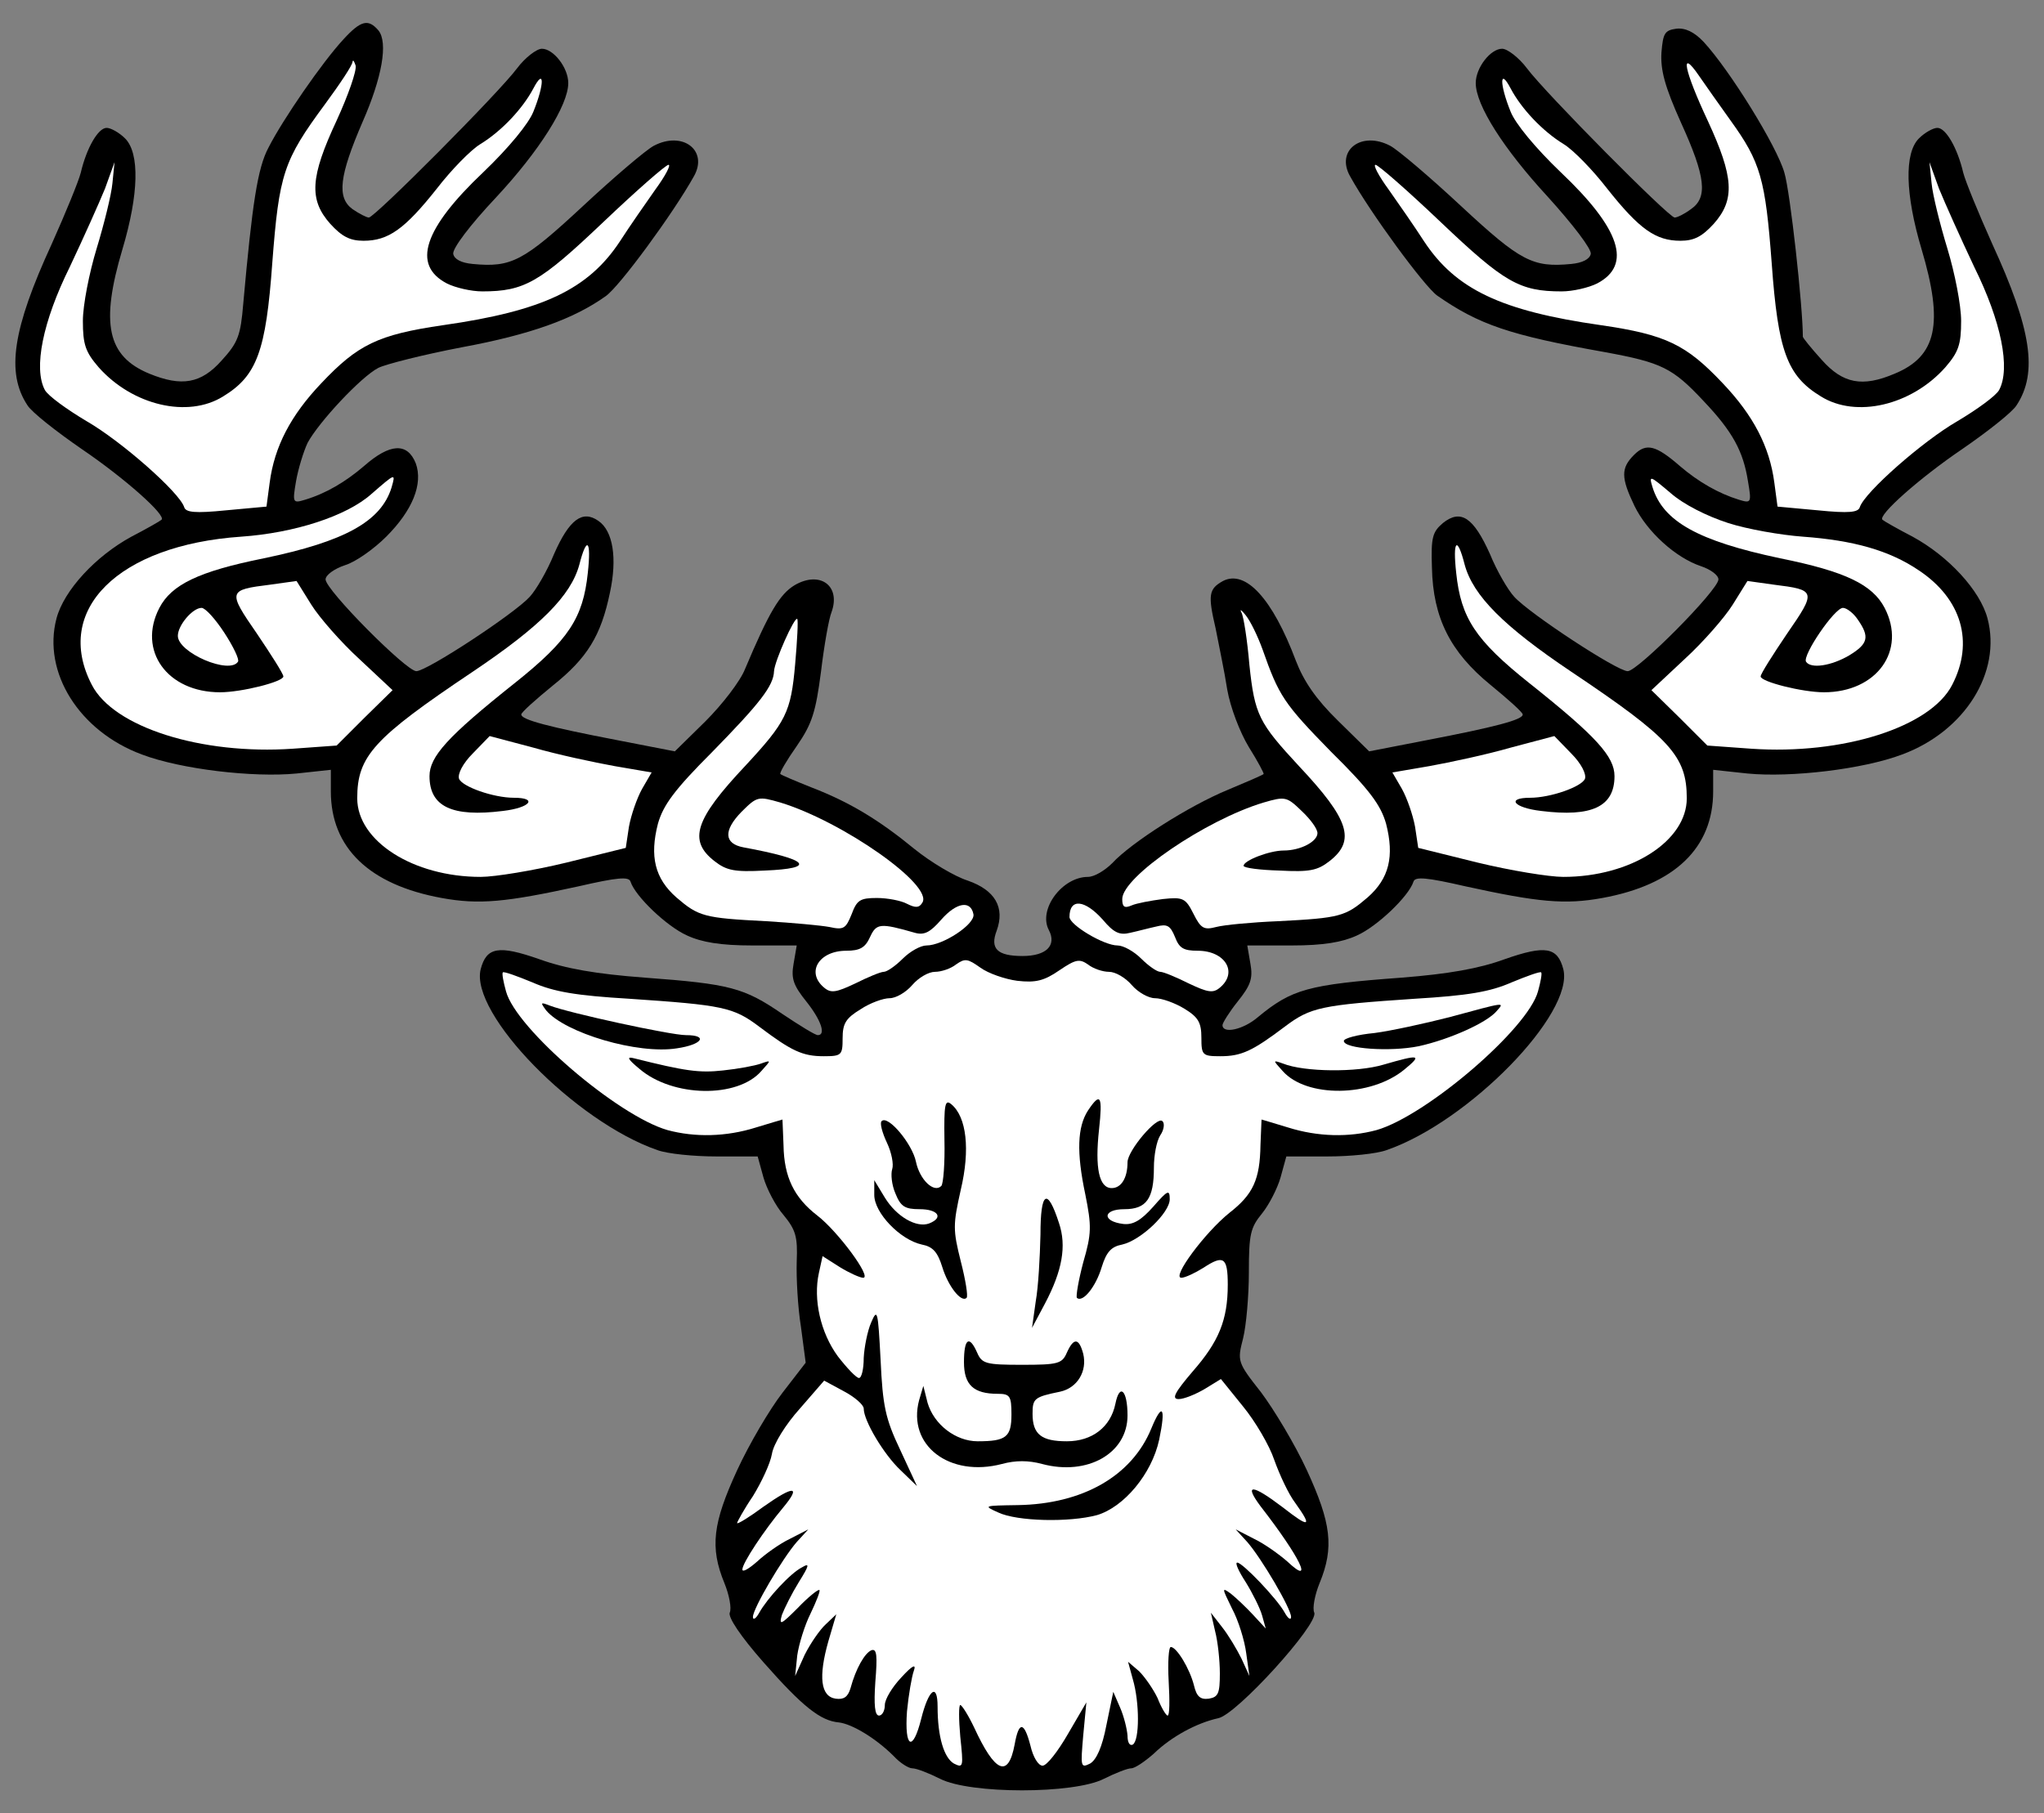 <?xml version="1.0" encoding="UTF-8" standalone="no"?>
<!DOCTYPE svg PUBLIC "-//W3C//DTD SVG 1.1//EN" "http://www.w3.org/Graphics/SVG/1.1/DTD/svg11.dtd">
<svg xmlns:dc="http://purl.org/dc/elements/1.1/" version="1.1" xmlns:xl="http://www.w3.org/1999/xlink" xmlns="http://www.w3.org/2000/svg" viewBox="33.769 59.663 296.961 263.507" width="296.961" height="263.507">
  <rect x="33.769" y="59.663" width="296.961" height="263.507" fill="#808080" stroke="none"/>
  <defs>
    <clipPath id="artboard_clip_path">
      <path d="M 33.769 59.663 L 330.731 59.663 L 330.731 323.17 L 33.769 323.17 Z"/>
    </clipPath>
  </defs>
  <g id="Stag_s_Head_Couped_Affronty_(2)" stroke="none" stroke-opacity="1" stroke-dasharray="none" fill="none" fill-opacity="1">
    <title>Stag&apos;s Head Couped Affronty (2)</title>
    <g id="Stag_s_Head_Couped_Affronty_(2)_Layer_2" clip-path="url(#artboard_clip_path)">
      <title>Layer 2</title>
      <g id="Group_3">
        <g id="Graphic_26">
          <path d="M 83.676 65.369 C 80.61 68.665 74.861 77.02 72.791 81.082 C 71.181 84.072 70.415 89.284 69.112 103.771 C 68.729 108.447 68.345 109.443 65.969 112.05 C 62.98 115.422 60.144 115.882 55.468 113.966 C 49.336 111.436 48.339 106.684 51.559 95.876 C 53.935 87.904 54.088 81.925 51.942 79.779 C 51.099 78.936 49.872 78.246 49.259 78.246 C 48.033 78.246 46.346 81.159 45.503 84.762 C 45.197 85.988 43.28 90.664 41.287 95.11 C 35.615 107.451 34.619 113.813 37.761 118.565 C 38.374 119.562 41.977 122.398 45.656 124.927 C 51.865 129.143 57.997 134.585 57.231 135.198 C 57.078 135.352 55.085 136.502 52.862 137.651 C 47.649 140.487 43.05 145.47 41.977 149.532 C 39.908 157.351 45.273 165.936 54.395 169.309 C 60.067 171.455 70.568 172.681 76.854 172.068 L 81.836 171.531 L 81.836 174.674 C 81.836 182.876 87.432 188.242 97.933 190.158 C 103.375 191.154 107.284 190.771 117.786 188.472 C 123.458 187.168 125.144 187.015 125.374 187.782 C 126.064 189.928 130.663 194.297 133.576 195.6 C 135.722 196.597 138.482 197.057 143.081 197.057 L 149.52 197.057 L 149.06 199.739 C 148.677 201.886 149.06 202.882 150.899 205.182 C 153.046 207.864 153.812 210.087 152.586 210.087 C 152.202 210.087 149.98 208.708 147.45 207.021 C 141.854 203.189 139.862 202.652 127.444 201.732 C 120.315 201.196 115.946 200.429 112.114 199.049 C 106.211 196.98 104.448 197.286 103.605 200.506 C 101.996 206.945 117.326 222.658 129.284 226.797 C 130.74 227.334 134.573 227.717 137.869 227.717 L 143.847 227.717 L 144.691 230.783 C 145.151 232.393 146.454 234.923 147.603 236.226 C 149.366 238.372 149.673 239.368 149.52 242.971 C 149.443 245.347 149.673 249.64 150.133 252.476 L 150.823 257.688 L 147.45 262.057 C 145.61 264.433 142.621 269.493 140.858 273.325 C 137.332 280.99 136.872 284.516 139.018 289.729 C 139.708 291.415 140.091 293.408 139.785 294.021 C 139.555 294.711 141.318 297.394 144.691 301.226 C 150.363 307.665 152.969 309.735 155.652 309.965 C 157.568 310.195 161.017 312.264 163.624 314.87 C 164.543 315.867 165.77 316.633 166.306 316.633 C 166.92 316.633 168.683 317.323 170.369 318.166 C 174.738 320.389 189.762 320.389 194.131 318.166 C 195.817 317.323 197.58 316.633 198.117 316.633 C 198.654 316.633 200.11 315.637 201.413 314.487 C 203.942 312.034 207.622 310.041 210.764 309.351 C 213.447 308.815 225.328 295.707 224.715 294.021 C 224.409 293.408 224.792 291.415 225.482 289.729 C 227.628 284.516 227.168 280.99 223.642 273.325 C 221.879 269.493 218.813 264.433 216.973 261.981 C 213.524 257.611 213.524 257.458 214.367 254.162 C 214.827 252.322 215.21 247.953 215.21 244.581 C 215.21 238.985 215.44 238.065 217.127 235.996 C 218.123 234.769 219.35 232.393 219.809 230.783 L 220.653 227.717 L 226.631 227.717 C 229.927 227.717 233.76 227.334 235.216 226.797 C 247.174 222.658 262.504 206.945 260.895 200.506 C 260.052 197.286 258.289 196.98 252.386 199.049 C 248.631 200.429 244.185 201.196 237.439 201.732 C 223.795 202.729 221.419 203.419 216.513 207.481 C 214.367 209.321 211.378 209.934 211.378 208.631 C 211.378 208.324 212.374 206.715 213.601 205.182 C 215.44 202.882 215.823 201.886 215.44 199.739 L 214.98 197.057 L 221.419 197.057 C 226.018 197.057 228.778 196.597 230.924 195.6 C 233.837 194.297 238.436 189.928 239.126 187.782 C 239.356 187.015 241.042 187.168 246.714 188.472 C 257.216 190.771 261.125 191.154 266.567 190.158 C 277.068 188.242 282.664 182.876 282.664 174.674 L 282.664 171.531 L 287.646 172.068 C 293.932 172.681 304.433 171.455 310.105 169.309 C 319.227 165.936 324.592 157.351 322.523 149.532 C 321.45 145.47 316.851 140.487 311.638 137.651 C 309.415 136.502 307.422 135.352 307.269 135.198 C 306.503 134.585 312.635 129.143 318.844 124.927 C 322.523 122.398 326.125 119.562 326.739 118.565 C 329.881 113.813 328.885 107.451 323.213 95.11 C 321.22 90.664 319.303 85.988 318.997 84.762 C 318.154 81.159 316.467 78.246 315.241 78.246 C 314.628 78.246 313.401 78.936 312.558 79.779 C 310.412 81.925 310.565 87.904 312.941 95.876 C 316.161 106.684 315.164 111.436 309.032 113.966 C 304.356 115.959 301.52 115.422 298.454 111.973 C 296.921 110.287 295.695 108.754 295.695 108.6 C 295.695 104.231 293.855 87.521 293.012 84.762 C 291.939 80.929 285.04 69.814 281.284 65.752 C 279.904 64.296 278.601 63.682 277.298 63.836 C 275.612 64.066 275.382 64.526 275.152 67.285 C 274.999 69.814 275.612 72.191 277.988 77.48 C 281.591 85.375 281.897 88.364 279.445 90.051 C 278.525 90.74 277.452 91.277 277.068 91.277 C 276.225 91.277 258.289 73.187 255.606 69.585 C 254.456 68.051 252.77 66.748 252.003 66.748 C 250.317 66.748 248.171 69.508 248.171 71.731 C 248.171 74.95 252.233 81.312 258.595 88.211 C 262.275 92.273 265.034 95.876 264.881 96.566 C 264.727 97.332 263.654 97.869 262.045 98.022 C 256.449 98.559 254.686 97.639 246.101 89.667 C 241.579 85.451 236.903 81.466 235.753 80.852 C 231.537 78.629 227.781 81.542 229.927 85.298 C 232.84 90.587 240.735 101.318 242.575 102.621 C 248.631 106.837 253.076 108.37 266.874 110.823 C 275.229 112.356 276.762 113.123 281.284 117.952 C 285.5 122.398 287.033 125.234 287.723 129.603 C 288.26 132.746 288.183 132.822 286.42 132.286 C 283.43 131.366 280.518 129.68 277.911 127.457 C 274.309 124.314 272.929 124.007 271.166 125.77 C 269.25 127.687 269.25 129.066 271.243 133.206 C 273.082 136.962 277.222 140.717 280.901 141.944 C 282.281 142.404 283.43 143.247 283.43 143.86 C 283.43 145.393 271.703 157.198 270.246 157.198 C 268.713 157.198 255.989 148.843 253.766 146.39 C 252.846 145.393 251.237 142.634 250.24 140.181 C 247.864 134.892 246.024 133.589 243.418 135.658 C 241.885 136.962 241.655 137.728 241.808 142.174 C 241.962 149.456 244.491 154.438 250.317 159.191 C 252.846 161.26 254.993 163.176 254.993 163.483 C 255.069 164.25 250.93 165.323 240.965 167.239 L 232.687 168.849 L 228.164 164.403 C 224.945 161.26 223.182 158.654 222.032 155.665 C 218.66 146.696 214.75 142.404 211.454 144.09 C 209.385 145.24 209.231 146.083 210.381 150.989 C 210.841 153.365 211.684 157.351 212.068 159.88 C 212.527 162.487 213.907 166.089 215.21 168.235 C 216.513 170.305 217.433 172.068 217.357 172.145 C 217.203 172.298 214.904 173.294 212.144 174.444 C 206.549 176.744 198.117 182.109 195.357 185.099 C 194.284 186.172 192.751 187.092 191.831 187.092 C 188.076 187.092 184.55 191.844 186.159 194.834 C 187.309 197.057 185.776 198.59 182.327 198.59 C 178.647 198.59 177.574 197.516 178.571 194.91 C 179.797 191.538 178.341 189.008 174.355 187.628 C 172.439 187.015 168.989 184.946 166.613 183.029 C 161.477 178.813 157.185 176.207 151.589 174.061 C 149.29 173.141 147.297 172.298 147.143 172.145 C 146.99 171.991 148.063 170.152 149.52 168.082 C 151.743 164.863 152.279 163.176 153.046 157.274 C 153.506 153.442 154.195 149.532 154.579 148.613 C 155.958 144.78 152.892 142.557 149.213 144.703 C 147.067 146.006 145.534 148.536 142.008 156.891 C 141.318 158.654 138.712 162.027 136.259 164.48 L 131.813 168.849 L 123.535 167.239 C 113.57 165.323 109.431 164.25 109.507 163.483 C 109.507 163.176 111.577 161.337 114.107 159.267 C 119.089 155.281 121.082 152.062 122.385 145.776 C 123.458 140.794 122.845 136.808 120.699 135.352 C 118.399 133.742 116.483 135.122 114.26 140.181 C 113.263 142.634 111.654 145.393 110.734 146.39 C 108.511 148.843 95.787 157.198 94.254 157.198 C 92.797 157.198 81.07 145.393 81.07 143.86 C 81.07 143.247 82.296 142.327 83.906 141.791 C 85.439 141.331 88.122 139.414 89.885 137.651 C 93.717 133.819 95.25 129.986 94.177 126.997 C 92.951 123.931 90.421 124.084 86.665 127.38 C 83.982 129.68 81.146 131.366 78.08 132.286 C 76.317 132.822 76.241 132.746 76.777 129.603 C 77.084 127.84 77.85 125.31 78.463 124.007 C 80.073 121.018 86.205 114.426 88.735 113.123 C 89.808 112.586 95.25 111.206 100.846 110.133 C 110.81 108.294 117.173 105.994 121.772 102.698 C 123.765 101.318 131.583 90.664 134.573 85.298 C 136.719 81.542 132.963 78.629 128.747 80.852 C 127.597 81.466 122.921 85.451 118.399 89.667 C 109.814 97.639 108.051 98.559 102.455 98.022 C 100.769 97.869 99.773 97.332 99.619 96.566 C 99.466 95.799 102.072 92.35 105.828 88.364 C 112.114 81.619 116.329 74.95 116.329 71.731 C 116.329 69.508 114.183 66.748 112.497 66.748 C 111.73 66.748 110.044 68.051 108.894 69.585 C 106.288 73.111 88.198 91.277 87.355 91.277 C 87.048 91.277 85.975 90.74 84.979 90.051 C 82.679 88.364 83.063 85.222 86.435 77.403 C 89.271 70.964 90.191 65.829 88.735 64.066 C 87.278 62.379 86.205 62.609 83.676 65.369 Z" fill="black"/>
        </g>
        <g id="Graphic_25">
          <path d="M 82.679 77.173 C 78.847 85.375 78.617 88.671 81.759 92.197 C 83.446 94.036 84.596 94.65 86.589 94.65 C 90.191 94.65 92.567 92.963 97.243 87.061 C 99.313 84.378 102.149 81.466 103.529 80.622 C 106.671 78.706 109.737 75.41 111.27 72.497 C 112.88 69.431 112.88 71.884 111.27 75.87 C 110.581 77.633 107.668 81.159 103.988 84.685 C 95.327 92.887 93.564 98.176 98.7 100.858 C 99.926 101.472 102.225 102.008 103.835 102.008 C 109.967 102.008 112.19 100.705 121.388 91.967 C 126.218 87.368 130.51 83.612 130.893 83.612 C 131.277 83.612 130.433 85.222 128.977 87.214 C 127.521 89.284 125.221 92.58 123.841 94.726 C 119.242 101.702 112.65 104.844 98.163 106.914 C 88.658 108.294 85.745 109.75 80.456 115.346 C 76.011 120.021 73.634 124.544 72.944 129.833 L 72.485 133.282 L 66.659 133.819 C 62.06 134.279 60.757 134.125 60.527 133.359 C 59.837 131.213 51.405 123.777 46.346 120.865 C 43.51 119.178 40.751 117.185 40.291 116.342 C 38.604 113.199 39.984 106.377 43.893 98.482 C 45.886 94.266 48.186 89.131 49.029 87.061 L 50.409 83.229 L 50.102 86.295 C 49.949 87.981 48.876 92.273 47.803 95.799 C 46.73 99.325 45.81 104.001 45.81 106.301 C 45.81 109.75 46.193 110.823 48.109 113.046 C 53.015 118.565 61.063 120.481 66.199 117.262 C 71.105 114.273 72.408 110.67 73.328 97.869 C 74.324 84.915 74.937 82.999 80.993 74.797 C 83.139 71.884 84.979 69.125 84.979 68.665 C 85.055 68.281 85.209 68.511 85.439 69.201 C 85.592 69.968 84.366 73.494 82.679 77.173 Z" fill="#FFFFFF"/>
        </g>
        <g id="Graphic_24">
          <path d="M 285.193 77.173 C 289.563 83.229 290.252 85.681 291.172 97.946 C 292.092 110.67 293.395 114.273 298.301 117.262 C 303.437 120.481 311.485 118.565 316.391 113.046 C 318.307 110.823 318.69 109.75 318.69 106.301 C 318.69 104.001 317.77 99.325 316.697 95.799 C 315.624 92.273 314.551 87.981 314.398 86.295 L 314.091 83.229 L 315.471 87.061 C 316.314 89.131 318.614 94.266 320.607 98.482 C 324.516 106.377 325.896 113.199 324.209 116.342 C 323.749 117.185 320.99 119.178 318.154 120.865 C 313.095 123.777 304.663 131.213 303.973 133.359 C 303.743 134.125 302.44 134.279 297.841 133.819 L 292.015 133.282 L 291.556 129.833 C 290.866 124.544 288.489 120.021 284.044 115.346 C 278.755 109.75 275.842 108.294 266.337 106.914 C 251.85 104.844 245.258 101.702 240.659 94.726 C 239.279 92.58 236.979 89.284 235.523 87.214 C 234.067 85.222 233.223 83.612 233.607 83.612 C 233.99 83.612 238.282 87.368 243.112 91.967 C 252.31 100.705 254.533 102.008 260.665 102.008 C 262.275 102.008 264.574 101.472 265.8 100.858 C 270.936 98.176 269.173 92.887 260.512 84.685 C 256.832 81.159 253.919 77.633 253.23 75.87 C 251.62 71.884 251.62 69.431 253.23 72.497 C 254.763 75.41 257.829 78.706 260.971 80.622 C 262.351 81.466 265.187 84.378 267.257 87.061 C 271.933 92.963 274.309 94.65 277.911 94.65 C 279.904 94.65 281.054 94.036 282.741 92.197 C 285.883 88.671 285.653 85.375 281.897 77.25 C 278.448 69.891 277.758 66.518 280.594 70.658 C 281.591 72.114 283.66 75.027 285.193 77.173 Z" fill="#FFFFFF"/>
        </g>
        <g id="Graphic_23">
          <path d="M 90.651 130.523 C 89.118 135.428 83.906 138.341 72.101 140.794 C 62.596 142.71 58.687 144.627 56.924 147.999 C 53.705 154.208 58.074 160.264 65.739 160.264 C 68.882 160.264 74.937 158.731 74.937 157.964 C 74.937 157.581 73.174 154.821 71.105 151.755 C 66.812 145.547 66.889 145.393 73.021 144.627 L 76.854 144.09 L 79 147.539 C 80.15 149.379 83.292 152.982 85.975 155.435 L 90.804 159.957 L 86.742 163.943 L 82.679 168.005 L 76.317 168.465 C 62.98 169.385 50.256 165.323 47.113 159.191 C 41.441 148.306 50.945 138.878 68.805 137.651 C 76.547 137.115 84.136 134.662 87.738 131.443 C 91.264 128.376 91.264 128.376 90.651 130.523 Z" fill="#FFFFFF"/>
        </g>
        <g id="Graphic_22">
          <path d="M 284.81 135.658 C 287.646 136.578 292.552 137.421 295.695 137.651 C 303.053 138.188 308.266 139.644 312.558 142.557 C 318.767 146.696 320.607 152.982 317.387 159.191 C 314.244 165.323 301.52 169.385 288.183 168.465 L 281.821 168.005 L 277.758 163.943 L 273.696 159.957 L 278.525 155.435 C 281.208 152.982 284.35 149.379 285.5 147.539 L 287.646 144.09 L 291.479 144.627 C 297.611 145.393 297.688 145.547 293.395 151.755 C 291.326 154.821 289.563 157.581 289.563 157.964 C 289.563 158.731 295.618 160.264 298.761 160.264 C 306.426 160.264 310.795 154.208 307.576 147.999 C 305.813 144.627 301.904 142.71 292.399 140.794 C 280.441 138.265 275.382 135.428 273.849 130.446 C 273.312 128.683 273.466 128.76 276.455 131.289 C 278.371 132.976 281.744 134.662 284.81 135.658 Z" fill="#FFFFFF"/>
        </g>
        <g id="Graphic_21">
          <path d="M 119.166 142.94 C 118.476 149.456 116.406 152.675 108.511 158.961 C 98.776 166.702 96.17 169.615 96.17 172.451 C 96.17 176.897 99.466 178.43 106.825 177.51 C 110.81 177.05 111.96 175.594 108.434 175.594 C 105.445 175.594 100.922 173.984 100.462 172.835 C 100.233 172.145 100.999 170.612 102.455 169.155 L 104.908 166.626 L 111.27 168.312 C 114.72 169.309 120.085 170.458 123.075 170.995 L 128.44 171.915 L 127.061 174.291 C 126.294 175.671 125.451 178.124 125.144 179.81 L 124.684 182.876 L 116.023 185.022 C 111.27 186.172 105.675 187.092 103.605 187.092 C 93.794 187.092 85.669 181.879 85.669 175.671 C 85.669 169.539 88.045 166.932 102.455 157.274 C 112.267 150.682 116.713 146.236 117.939 141.714 C 119.012 137.498 119.702 138.111 119.166 142.94 Z" fill="#FFFFFF"/>
        </g>
        <g id="Graphic_20">
          <path d="M 246.561 141.714 C 247.787 146.236 252.233 150.682 262.045 157.274 C 276.455 166.932 278.831 169.539 278.831 175.671 C 278.831 181.879 270.706 187.092 260.895 187.092 C 258.825 187.092 253.23 186.172 248.477 185.022 L 239.816 182.876 L 239.356 179.81 C 239.049 178.124 238.206 175.671 237.439 174.291 L 236.06 171.915 L 241.425 170.995 C 244.415 170.458 249.78 169.309 253.23 168.312 L 259.592 166.626 L 262.045 169.155 C 263.501 170.612 264.267 172.145 264.038 172.835 C 263.578 173.984 259.055 175.594 256.066 175.594 C 252.54 175.594 253.69 177.05 257.675 177.51 C 265.034 178.43 268.33 176.897 268.33 172.451 C 268.33 169.615 265.724 166.702 255.989 158.961 C 248.094 152.675 246.024 149.456 245.334 142.94 C 244.798 138.111 245.488 137.498 246.561 141.714 Z" fill="#FFFFFF"/>
        </g>
        <g id="Graphic_19">
          <path d="M 66.352 151.602 C 67.656 153.595 68.575 155.511 68.345 155.818 C 67.119 157.734 59.607 154.515 59.607 152.062 C 59.607 150.529 61.753 147.999 63.056 147.999 C 63.593 147.999 65.049 149.609 66.352 151.602 Z" fill="#FFFFFF"/>
        </g>
        <g id="Graphic_18">
          <path d="M 217.203 154.055 C 219.579 160.8 220.269 161.873 227.168 168.925 C 232.764 174.444 234.373 176.667 235.14 179.35 C 236.366 184.102 235.6 187.322 232.457 190.081 C 229.238 192.841 228.471 193.071 219.426 193.531 C 215.67 193.684 211.608 194.067 210.458 194.374 C 208.695 194.834 208.235 194.604 207.162 192.457 C 206.012 190.158 205.629 190.005 202.716 190.311 C 200.953 190.541 198.883 190.924 198.194 191.231 C 197.12 191.691 196.814 191.461 196.814 190.311 C 196.814 187.092 208.925 178.813 217.357 176.284 C 220.499 175.364 220.729 175.441 222.875 177.51 C 224.179 178.737 225.175 180.116 225.175 180.73 C 225.175 181.956 222.722 183.259 220.269 183.259 C 218.2 183.259 214.444 184.716 214.444 185.482 C 214.444 185.789 216.82 186.095 219.656 186.172 C 224.025 186.402 225.175 186.172 226.938 184.792 C 230.771 181.803 229.774 178.737 222.492 170.995 C 216.667 164.709 216.053 163.56 215.287 156.278 C 214.98 152.675 214.444 149.226 214.137 148.689 C 213.831 148.076 214.137 148.306 214.75 149.072 C 215.44 149.916 216.513 152.139 217.203 154.055 Z" fill="#FFFFFF"/>
        </g>
        <g id="Graphic_17">
          <path d="M 303.666 149.686 C 305.43 152.215 305.2 153.212 302.44 154.898 C 299.834 156.431 296.844 156.891 296.155 155.818 C 295.618 154.898 300.294 147.999 301.52 147.999 C 302.057 147.999 303.053 148.766 303.666 149.686 Z" fill="#FFFFFF"/>
        </g>
        <g id="Graphic_16">
          <path d="M 149.29 156.201 C 148.677 163.176 147.987 164.556 142.008 170.995 C 134.726 178.737 133.729 181.803 137.562 184.792 C 139.325 186.172 140.475 186.402 144.844 186.172 C 152.509 185.865 151.359 184.562 141.778 182.799 C 138.942 182.263 138.865 180.346 141.471 177.664 C 143.771 175.364 143.924 175.364 147.143 176.284 C 156.188 179.043 169.449 188.318 167.763 190.848 C 167.303 191.614 166.766 191.614 165.54 191.001 C 164.697 190.541 162.704 190.158 161.171 190.158 C 158.718 190.158 158.258 190.464 157.491 192.534 C 156.648 194.604 156.342 194.834 154.272 194.374 C 153.046 194.144 148.906 193.761 145.074 193.531 C 136.029 193.071 135.262 192.841 132.043 190.081 C 128.9 187.322 128.134 184.102 129.36 179.35 C 130.127 176.667 131.736 174.444 137.255 168.925 C 144.154 161.873 146.147 159.344 146.224 157.198 C 146.3 155.741 149.213 149.226 149.596 149.609 C 149.75 149.762 149.596 152.752 149.29 156.201 Z" fill="#FFFFFF"/>
        </g>
        <g id="Graphic_15">
          <path d="M 175.198 192.534 C 175.428 193.99 170.752 197.057 168.376 197.057 C 167.533 197.057 166 197.9 164.927 198.973 C 163.854 200.046 162.627 200.889 162.167 200.889 C 161.707 200.889 159.868 201.656 158.028 202.575 C 155.269 203.879 154.502 204.032 153.506 203.189 C 150.823 200.966 152.739 197.823 156.725 197.823 C 158.718 197.823 159.484 197.363 160.174 195.83 C 161.094 193.837 161.631 193.761 166.69 195.217 C 168.069 195.6 168.913 195.14 170.522 193.301 C 172.745 190.771 174.815 190.464 175.198 192.534 Z" fill="#FFFFFF"/>
        </g>
        <g id="Graphic_14">
          <path d="M 193.978 193.301 C 195.587 195.217 196.431 195.6 197.964 195.217 C 199.037 194.987 200.723 194.527 201.796 194.297 C 203.329 193.914 203.789 194.144 204.479 195.83 C 205.092 197.44 205.705 197.823 207.775 197.823 C 211.761 197.823 213.677 200.966 210.994 203.189 C 209.998 204.032 209.231 203.879 206.472 202.575 C 204.632 201.656 202.793 200.889 202.333 200.889 C 201.873 200.889 200.646 200.046 199.573 198.973 C 198.5 197.9 196.967 197.057 196.124 197.057 C 194.131 197.057 189.149 194.067 189.149 192.917 C 189.149 190.158 191.372 190.388 193.978 193.301 Z" fill="#FFFFFF"/>
        </g>
        <g id="Graphic_13">
          <path d="M 181.56 202.192 C 184.243 202.499 185.469 202.192 187.692 200.659 C 190.068 199.049 190.605 198.973 191.831 199.816 C 192.598 200.429 193.978 200.889 194.898 200.889 C 195.817 200.889 197.274 201.732 198.194 202.805 C 199.113 203.879 200.646 204.722 201.566 204.722 C 202.563 204.722 204.479 205.412 205.859 206.255 C 207.852 207.481 208.312 208.248 208.312 210.471 C 208.312 213 208.465 213.153 211.071 213.153 C 214.137 213.153 215.747 212.387 220.423 208.861 C 224.179 206.025 225.712 205.718 239.356 204.798 C 247.021 204.338 250.24 203.802 253.383 202.422 C 255.606 201.502 257.522 200.812 257.675 200.966 C 257.829 201.119 257.599 202.346 257.216 203.725 C 255.759 209.168 240.965 221.815 233.76 223.885 C 229.774 224.958 225.252 224.881 220.883 223.501 C 218.813 222.888 217.127 222.352 217.05 222.352 C 217.05 222.352 216.973 223.961 216.897 226.031 C 216.82 231.09 215.823 233.236 212.374 235.919 C 208.848 238.755 203.942 245.347 205.399 245.347 C 205.935 245.347 207.392 244.657 208.618 243.891 C 211.531 241.975 212.144 242.358 212.144 246.344 C 212.144 251.479 210.841 254.622 207.085 258.915 C 204.402 262.057 203.942 262.977 205.016 262.977 C 205.782 262.977 207.468 262.287 208.772 261.521 L 211.148 260.064 L 214.367 264.05 C 216.13 266.197 218.2 269.722 218.89 271.792 C 219.656 273.938 220.959 276.774 221.956 278.078 C 224.485 281.603 224.025 281.757 220.116 278.691 C 215.67 275.318 214.444 275.241 216.897 278.537 C 222.722 286.049 224.715 290.265 220.806 286.586 C 219.579 285.513 217.433 283.98 215.977 283.29 L 213.294 281.91 L 214.98 283.75 C 217.05 286.126 221.342 293.408 221.342 294.634 C 221.342 295.171 220.883 294.864 220.423 294.021 C 219.35 292.028 214.29 286.739 213.524 286.739 C 213.141 286.739 213.754 288.042 214.75 289.575 C 215.747 291.185 216.82 293.331 217.127 294.404 L 217.663 296.321 L 215.823 294.328 C 214.827 293.255 213.371 291.875 212.604 291.262 C 211.224 290.265 211.301 290.418 212.757 293.408 C 213.677 295.094 214.597 298.084 214.827 299.923 L 215.287 303.219 L 214.137 300.69 C 213.447 299.31 212.221 297.24 211.301 296.091 L 209.691 294.021 L 210.305 296.704 C 210.688 298.16 210.994 300.92 210.994 302.836 C 210.994 305.749 210.764 306.285 209.385 306.515 C 208.158 306.669 207.622 306.209 207.238 304.599 C 206.625 302.146 204.709 299.003 203.866 299.003 C 203.559 299.003 203.406 301.226 203.559 303.986 C 203.713 306.745 203.713 308.968 203.406 308.968 C 203.176 308.968 202.486 307.818 201.95 306.439 C 201.336 305.136 200.11 303.373 199.267 302.529 L 197.657 301.15 L 198.347 303.679 C 199.343 307.052 199.343 312.571 198.347 313.184 C 197.887 313.414 197.58 312.877 197.58 311.881 C 197.504 310.885 197.044 309.045 196.507 307.818 L 195.511 305.519 L 194.514 310.348 C 193.901 313.567 193.058 315.407 192.138 315.944 C 190.758 316.633 190.758 316.403 191.142 311.881 L 191.602 307.052 L 188.919 311.651 C 187.462 314.181 185.853 316.25 185.239 316.25 C 184.626 316.25 183.86 315.024 183.476 313.337 C 182.557 309.811 181.79 309.735 181.177 313.184 C 180.257 318.09 178.341 317.323 175.275 310.655 C 174.432 308.892 173.512 307.435 173.282 307.435 C 173.052 307.435 173.052 309.505 173.282 312.034 C 173.742 316.403 173.742 316.633 172.362 315.944 C 170.906 315.1 169.986 312.034 169.986 307.665 C 169.986 304.139 168.683 305.136 167.609 309.428 C 166.383 314.334 165.157 313.721 165.54 308.355 C 165.77 305.979 166.23 303.296 166.536 302.453 C 166.92 301.38 166.306 301.686 164.697 303.449 C 163.394 304.829 162.321 306.592 162.321 307.435 C 162.321 308.278 161.937 308.968 161.477 308.968 C 160.864 308.968 160.711 307.435 160.941 304.062 C 161.247 300.307 161.171 299.233 160.404 299.463 C 159.408 299.847 158.105 302.146 157.338 304.982 C 156.955 306.285 156.342 306.669 155.192 306.515 C 152.969 306.209 152.662 303.296 154.119 298.16 L 155.269 294.251 L 153.736 295.707 C 152.892 296.474 151.513 298.467 150.669 300.153 L 149.29 303.219 L 149.596 300.23 C 149.826 298.62 150.669 295.861 151.513 294.174 C 152.356 292.411 152.969 290.878 152.816 290.725 C 152.662 290.572 151.206 291.722 149.673 293.331 C 147.22 295.784 146.913 295.937 147.373 294.328 C 147.757 293.331 148.83 291.185 149.826 289.575 C 151.359 287.122 151.436 286.739 150.286 287.429 C 148.6 288.272 145.227 291.952 144.077 294.021 C 143.617 294.864 143.158 295.171 143.158 294.634 C 143.158 293.408 147.45 286.126 149.52 283.75 L 151.206 281.91 L 148.523 283.29 C 147.067 283.98 144.921 285.513 143.771 286.586 C 142.544 287.659 141.625 288.196 141.625 287.736 C 141.625 286.816 144.767 282.063 147.527 278.767 C 150.21 275.548 149.136 275.471 144.691 278.614 C 142.621 280.147 140.858 281.22 140.858 280.99 C 140.858 280.837 141.854 278.997 143.158 277.081 C 144.384 275.088 145.687 272.329 145.917 270.949 C 146.147 269.493 147.91 266.656 149.98 264.357 L 153.506 260.294 L 156.342 261.827 C 157.951 262.671 159.254 263.82 159.254 264.357 C 159.254 266.12 162.167 271.026 164.62 273.325 L 166.996 275.625 L 164.543 270.336 C 162.397 265.813 162.014 263.974 161.707 257.305 C 161.324 250.1 161.247 249.716 160.328 251.863 C 159.791 253.089 159.331 255.465 159.254 256.998 C 159.254 258.608 158.948 259.911 158.565 259.911 C 158.181 259.911 156.802 258.455 155.499 256.768 C 152.969 253.319 151.896 248.49 152.739 244.657 L 153.276 242.204 L 155.805 243.814 C 157.185 244.657 158.718 245.347 159.178 245.347 C 160.481 245.347 155.499 238.602 152.509 236.302 C 149.136 233.696 147.68 230.707 147.603 226.108 C 147.527 224.038 147.45 222.352 147.45 222.352 C 147.373 222.352 145.687 222.888 143.617 223.501 C 139.248 224.881 134.726 224.958 130.74 223.885 C 123.535 221.815 108.741 209.168 107.284 203.725 C 106.901 202.346 106.671 201.119 106.825 200.966 C 106.978 200.812 108.894 201.502 111.117 202.422 C 114.26 203.802 117.479 204.338 125.144 204.798 C 138.788 205.718 140.321 206.025 144.077 208.861 C 148.753 212.387 150.363 213.153 153.429 213.153 C 156.035 213.153 156.188 213 156.188 210.547 C 156.188 208.401 156.648 207.635 158.795 206.331 C 160.174 205.412 162.091 204.722 163.01 204.722 C 163.93 204.722 165.387 203.879 166.306 202.805 C 167.226 201.732 168.683 200.889 169.602 200.889 C 170.522 200.889 171.902 200.429 172.669 199.816 C 173.972 198.896 174.355 198.973 176.195 200.276 C 177.344 201.119 179.797 201.962 181.56 202.192 Z" fill="#FFFFFF"/>
        </g>
        <g id="Graphic_12">
          <path d="M 113.11 206.485 C 115.87 209.781 126.447 212.923 132.12 212.004 C 135.799 211.467 136.719 210.087 133.423 210.087 C 131.2 210.087 116.406 206.868 113.647 205.795 C 112.267 205.258 112.267 205.335 113.11 206.485 Z" fill="black"/>
        </g>
        <g id="Graphic_11">
          <path d="M 244.338 207.481 C 240.735 208.401 235.83 209.474 233.453 209.781 C 231.001 210.011 229.008 210.547 229.008 210.931 C 229.008 212.08 235.753 212.54 239.892 211.697 C 244.415 210.701 249.857 208.248 251.237 206.561 C 252.386 205.258 252.54 205.258 244.338 207.481 Z" fill="black"/>
        </g>
        <g id="Graphic_10">
          <path d="M 126.677 214.993 C 131.506 219.132 140.935 219.286 144.384 215.3 C 145.84 213.69 145.84 213.69 144.307 214.227 C 143.464 214.533 141.011 214.993 138.788 215.223 C 135.339 215.606 133.269 215.3 125.911 213.46 C 124.761 213.153 124.914 213.537 126.677 214.993 Z" fill="black"/>
        </g>
        <g id="Graphic_9">
          <path d="M 234.756 214.38 C 230.924 215.53 223.259 215.453 220.193 214.227 C 218.66 213.69 218.66 213.69 220.116 215.3 C 223.565 219.209 232.917 219.132 237.823 215.07 C 240.429 212.923 240.046 212.847 234.756 214.38 Z" fill="black"/>
        </g>
        <g id="Graphic_8">
          <path d="M 170.982 225.341 C 171.059 228.637 170.829 231.703 170.522 232.01 C 169.449 233.083 167.38 231.09 166.843 228.484 C 166.306 225.878 162.78 221.662 161.861 222.582 C 161.554 222.812 161.937 224.268 162.627 225.724 C 163.317 227.181 163.624 228.867 163.394 229.557 C 163.164 230.247 163.317 231.856 163.854 233.083 C 164.62 234.999 165.233 235.382 167.38 235.382 C 170.062 235.382 170.906 236.609 168.759 237.452 C 166.92 238.142 164.007 236.456 162.321 233.696 L 160.787 231.167 L 160.787 233.313 C 160.787 235.919 164.543 239.828 167.686 240.518 C 169.296 240.825 169.986 241.591 170.676 243.814 C 171.519 246.574 173.435 249.026 174.202 248.26 C 174.432 248.03 174.048 245.654 173.358 242.971 C 172.209 238.372 172.209 237.682 173.358 232.546 C 174.738 226.721 174.202 221.968 171.979 220.129 C 171.059 219.362 170.906 220.129 170.982 225.341 Z" fill="black"/>
        </g>
        <g id="Graphic_7">
          <path d="M 191.831 221.049 C 190.298 223.425 190.145 227.104 191.448 233.236 C 192.368 237.835 192.368 238.908 191.142 243.124 C 190.452 245.73 190.068 248.03 190.222 248.26 C 191.065 249.026 192.981 246.65 193.824 243.814 C 194.514 241.591 195.204 240.825 196.814 240.518 C 199.497 239.905 203.713 235.919 203.713 233.926 C 203.713 232.47 203.406 232.623 201.336 234.999 C 199.497 237.069 198.347 237.682 196.967 237.529 C 193.824 237.145 193.978 235.382 197.12 235.382 C 200.34 235.382 201.413 233.849 201.413 229.327 C 201.413 227.564 201.796 225.494 202.333 224.651 C 202.869 223.885 203.023 222.888 202.639 222.582 C 201.873 221.815 197.58 226.874 197.58 228.56 C 197.58 230.86 196.661 232.316 195.281 232.316 C 193.441 232.316 192.828 229.404 193.441 223.808 C 193.978 218.902 193.671 218.289 191.831 221.049 Z" fill="black"/>
        </g>
        <g id="Graphic_6">
          <path d="M 184.933 239.062 C 184.856 242.358 184.626 246.65 184.243 248.797 L 183.706 252.629 L 185.623 249.026 C 188.076 244.351 188.765 240.748 187.616 237.375 C 185.929 232.163 184.933 232.776 184.933 239.062 Z" fill="black"/>
        </g>
        <g id="Graphic_5">
          <path d="M 173.818 257.611 C 173.818 260.908 175.198 262.211 178.724 262.211 C 180.487 262.211 180.717 262.517 180.717 265.2 C 180.717 268.496 179.95 269.109 175.811 269.109 C 172.592 269.109 169.449 266.656 168.529 263.514 L 167.916 261.061 L 167.303 263.13 C 165.54 269.722 171.749 274.398 179.337 272.405 C 181.33 271.869 183.17 271.869 185.163 272.405 C 191.755 274.168 197.58 270.872 197.58 265.353 C 197.58 261.674 196.431 260.601 195.817 263.667 C 195.127 267.04 192.445 269.109 188.765 269.109 C 185.086 269.109 183.783 268.113 183.783 265.123 C 183.783 262.9 184.013 262.671 187.769 261.904 C 190.298 261.367 191.755 258.915 191.142 256.385 C 190.528 254.085 189.762 254.009 188.765 256.232 C 188.076 257.841 187.462 257.995 182.25 257.995 C 177.038 257.995 176.424 257.841 175.735 256.232 C 174.585 253.626 173.818 254.162 173.818 257.611 Z" fill="black"/>
        </g>
        <g id="Graphic_4">
          <path d="M 201.03 267.27 C 198.194 274.168 191.065 278.231 181.637 278.384 C 176.654 278.461 176.578 278.461 178.801 279.457 C 181.56 280.76 189.149 280.914 193.135 279.841 C 197.044 278.691 201.106 273.862 202.179 268.879 C 203.176 264.127 202.639 263.36 201.03 267.27 Z" fill="black"/>
        </g>
      </g>
    </g>
  </g>
</svg>
